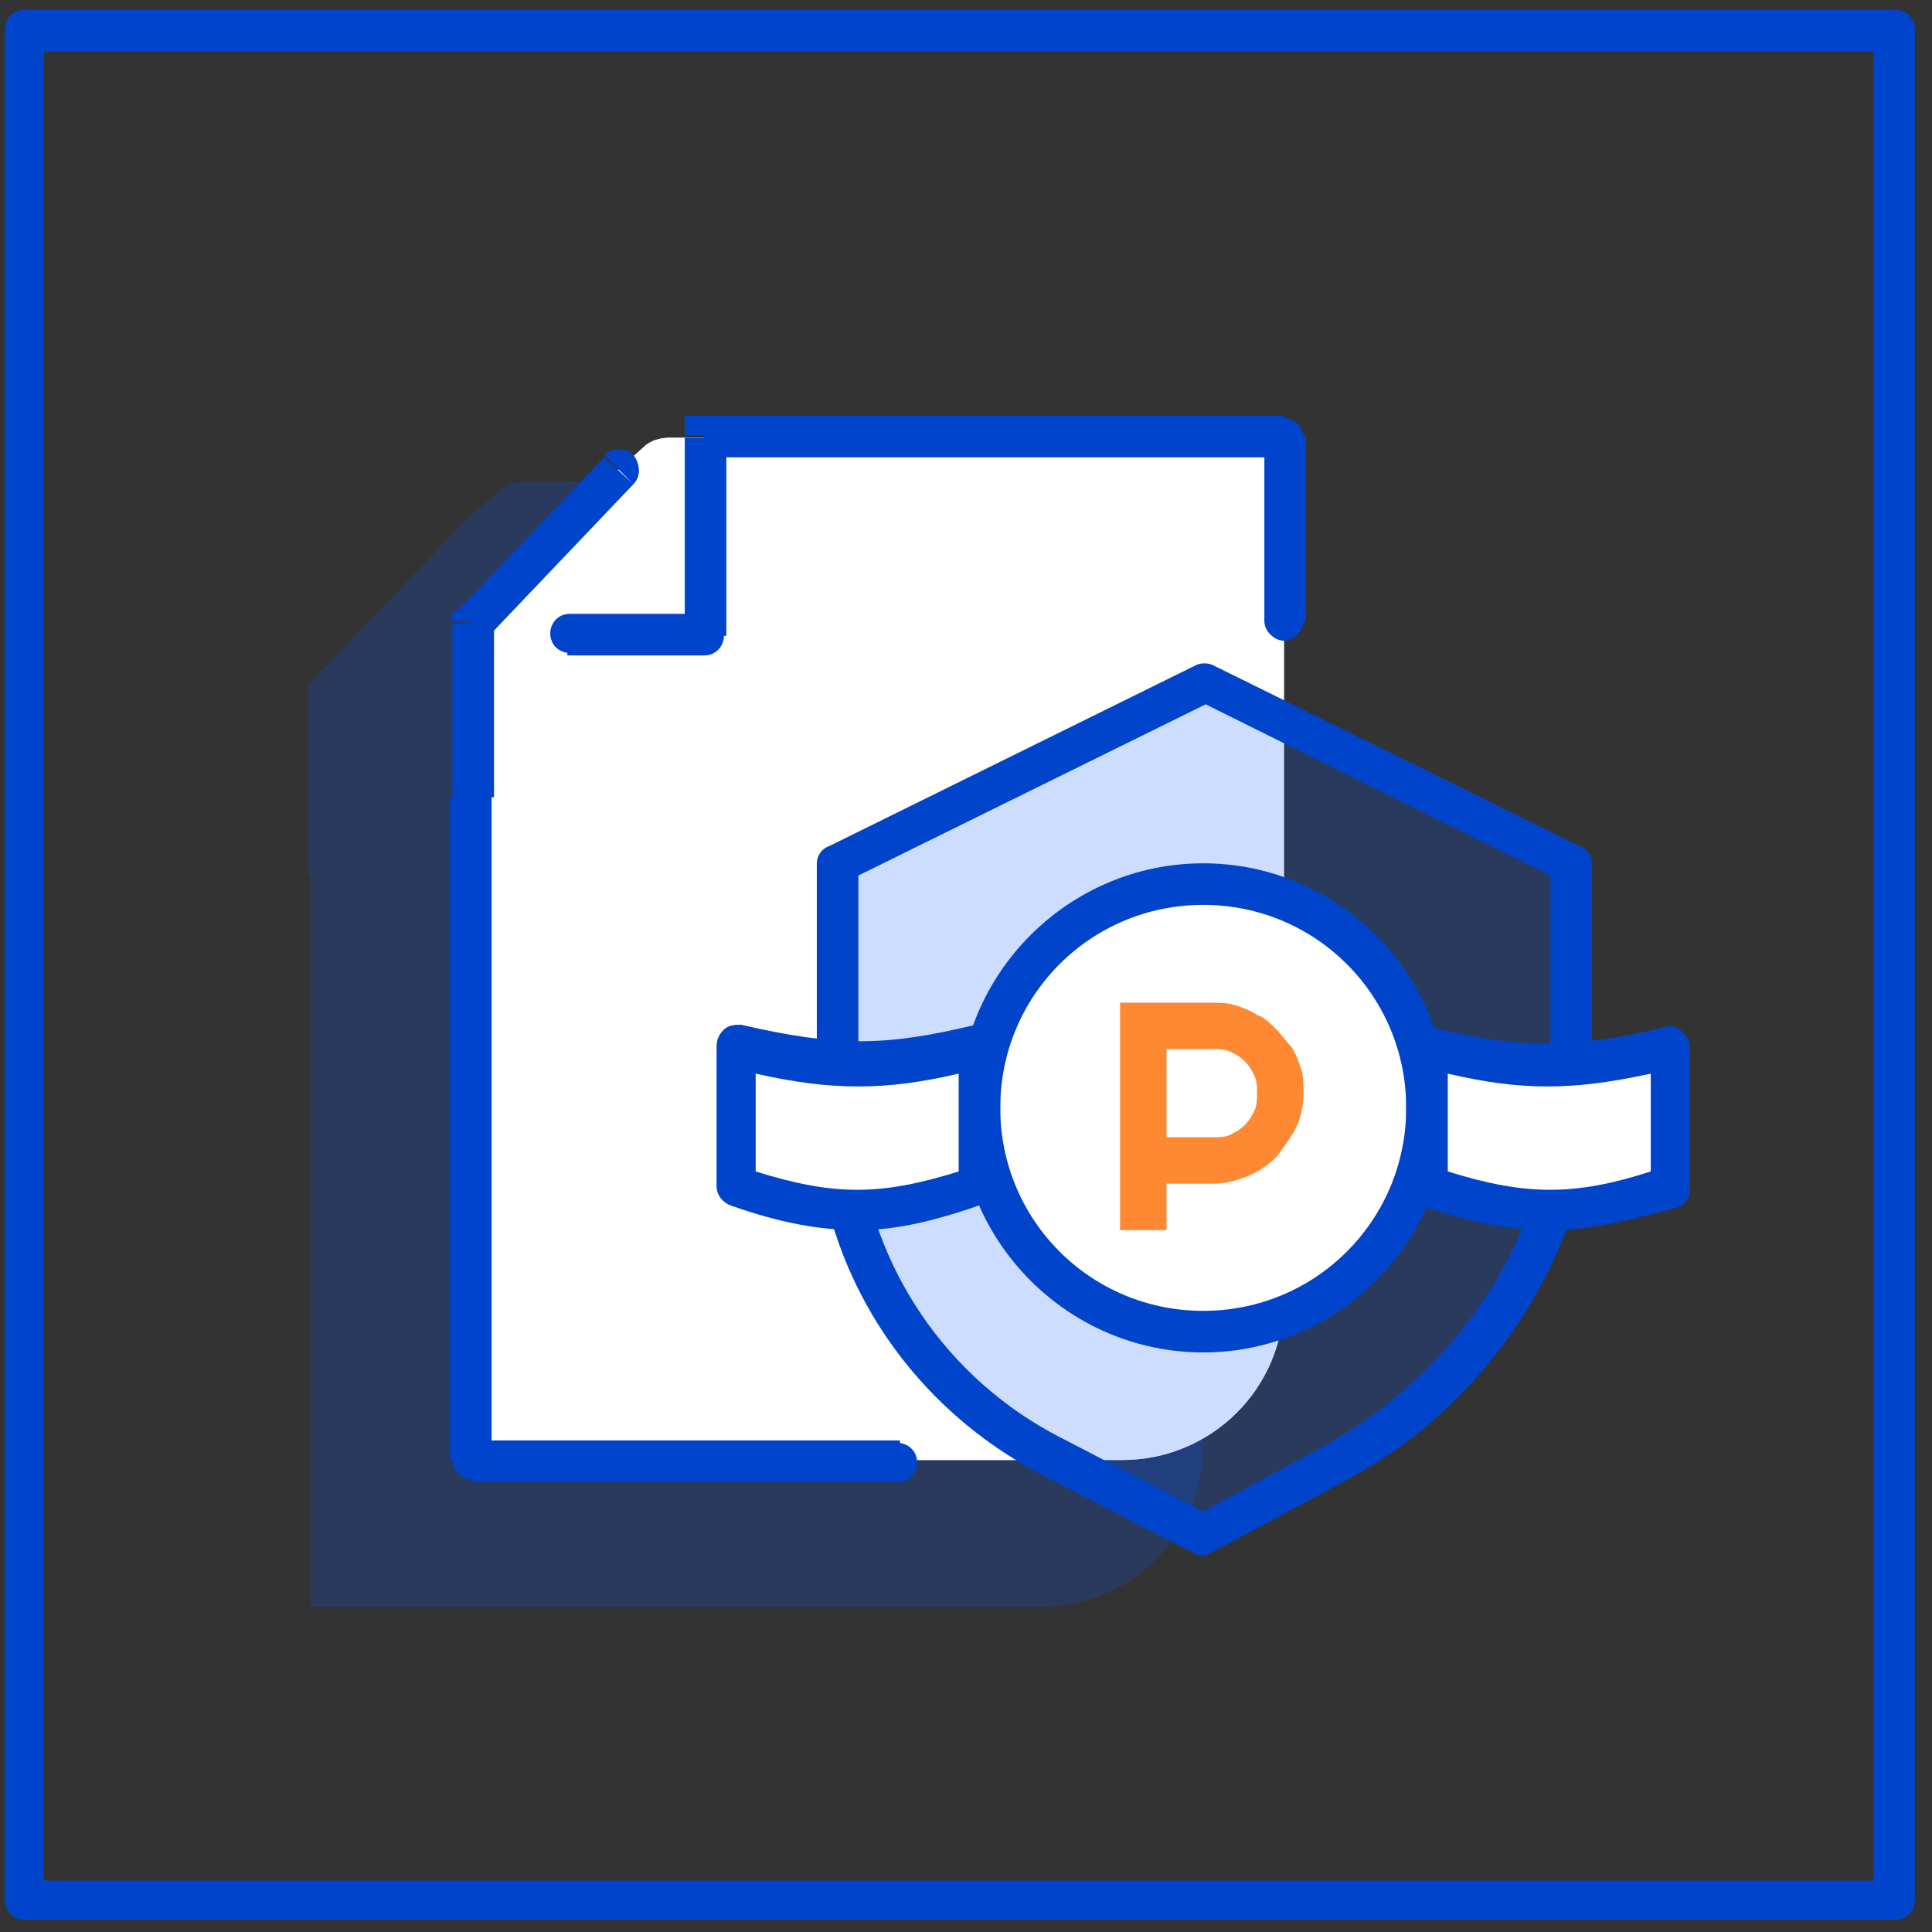<svg width="79" height="79" viewBox="0 0 79 79" fill="none" xmlns="http://www.w3.org/2000/svg">
<rect x="0" y="0" width="79" height="79" fill="#333333" stroke="none"/>
<path d="M19.3 32.6V25.5L25.3 19.2L26.3 18.3C26.6 18 27 17.9 27.4 17.9H28.8H52.5V27.1V53.1C52.5 56.8 49.5 59.7 45.9 59.7H19.3V32.6Z" fill="white"/>
<g opacity="0.2">
<path d="M12.6 35.801V28.001L19.2 21.101L20.4 20.101C20.7 19.801 21.1 19.701 21.5 19.701H23.1H49.2V29.901V59.101C49.2 62.801 46.2 65.701 42.6 65.701H12.7V35.801H12.6Z" fill="#0055FF"/>
</g>
<path d="M19.3 32.6V25.5L25.3 19.2L26.3 18.3C26.6 18 27 17.9 27.4 17.9H28.8H52.5V27.1V53.1C52.5 56.8 49.5 59.7 45.9 59.7H19.3V32.6Z" fill="white"/>
<path d="M77.5 78.5H1C0.5 78.5 0.2 78.1 0.2 77.7V1.2C0.2 0.7 0.6 0.4 1 0.4H77.5C78 0.4 78.3 0.8 78.3 1.2V77.7C78.3 78.2 77.9 78.5 77.5 78.5ZM1.8 76.9H76.6V2.1H1.8V76.9Z" fill="#0044CC"/>
<g opacity="0.2">
<path d="M34.3 35.201L49.3 27.801L64.3 35.201V46.501C63.2 52.101 59.7 57.001 54.7 59.701L49.3 62.601L43.1 59.401C38.2 56.901 34.9 52.001 34.3 46.501V35.201Z" fill="#0055FF"/>
</g>
<path d="M49.2 63.6C49.1 63.6 48.9 63.6 48.8 63.5L42.6 60.3C37.4 57.6 33.9 52.5 33.4 46.7V35.3C33.4 35 33.6 34.7 33.9 34.6L48.9 27.2C49.1 27.1 49.4 27.1 49.6 27.2L64.6 34.6C64.9 34.7 65.1 35 65.1 35.3V46.6C64 52.6 60.3 57.7 55.1 60.5L49.7 63.4C49.5 63.5 49.3 63.6 49.2 63.6ZM35.1 35.8V46.6C35.6 51.8 38.7 56.4 43.4 58.8L49.2 61.8L54.2 59.1C59 56.4 62.4 51.8 63.4 46.5V35.8L49.3 28.8L35.1 35.8Z" fill="#0044CC"/>
<path d="M28.8 17.9V17H28V17.8H28.8V17.9ZM19.3 25.5L18.7 24.9L18.5 25.1V25.4H19.3V25.5ZM51.7 25.4C51.7 25.8 52.1 26.2 52.5 26.2C52.9 26.2 53.3 25.8 53.3 25.4H51.7ZM52.5 17.9H53.3C53.3 17.4 52.9 17.1 52.5 17.1V17.9ZM28.8 26V26.8C29.3 26.8 29.6 26.4 29.6 26H28.8ZM23.3 25.1C22.8 25.1 22.5 25.5 22.5 25.9C22.5 26.4 22.9 26.7 23.3 26.7V25.1ZM25.9 19.8C26.2 19.5 26.2 19 25.9 18.6C25.6 18.3 25 18.3 24.7 18.6L25.9 19.8ZM19.3 59.7H18.5C18.5 60.1 18.9 60.5 19.3 60.5V59.7ZM36.7 60.6C37.2 60.6 37.5 60.2 37.5 59.8C37.5 59.3 37.1 59 36.7 59V60.6ZM18.5 25.5V32.6H20.2V25.5H18.5ZM53.4 25.4V17.8H51.7V25.4H53.4ZM52.5 17H28.8V18.7H52.5V17ZM28 17.9V26H29.7V17.9H28ZM28.8 25.1H23.2V26.8H28.8V25.1ZM19.9 26.1L25.9 19.8L24.7 18.7L18.7 25L19.9 26.1ZM20.1 59.7V32.6H18.4V59.7H20.1ZM19.3 60.6H36.8V58.9H19.3V60.6Z" fill="#0044CC"/>
<path d="M49.2 54.401C54.226 54.401 58.3 50.327 58.3 45.301C58.3 40.275 54.226 36.201 49.2 36.201C44.174 36.201 40.1 40.275 40.1 45.301C40.1 50.327 44.174 54.401 49.2 54.401Z" fill="white"/>
<path d="M49.2 55.301C43.7 55.301 39.2 50.801 39.2 45.301C39.2 39.801 43.7 35.301 49.2 35.301C54.7 35.301 59.2 39.801 59.2 45.301C59.2 50.801 54.7 55.301 49.2 55.301ZM49.2 37.001C44.6 37.001 40.9 40.701 40.9 45.301C40.9 49.901 44.6 53.601 49.2 53.601C53.8 53.601 57.5 49.901 57.5 45.301C57.5 40.701 53.8 37.001 49.2 37.001Z" fill="#0044CC"/>
<path d="M30.1 42.801C34 43.701 36.2 43.801 40.1 42.801V45.601V48.401C36.2 49.701 34 49.701 30.1 48.401V42.801Z" fill="white"/>
<path d="M35.1 50.301C33.5 50.301 31.9 50.001 29.9 49.301C29.6 49.201 29.3 48.901 29.3 48.501V42.801C29.3 42.501 29.4 42.301 29.6 42.101C29.8 41.901 30.1 41.901 30.3 41.901C34.2 42.801 36.2 42.801 39.9 41.901C40.1 41.801 40.4 41.901 40.6 42.001C40.8 42.201 40.9 42.401 40.9 42.701V48.401C40.9 48.801 40.7 49.101 40.3 49.201C38.3 49.901 36.7 50.301 35.1 50.301ZM30.9 47.901C34.1 48.901 36 48.901 39.2 47.901V43.901C36.2 44.601 34 44.601 30.9 43.901V47.901Z" fill="#0044CC"/>
<path d="M68.3 42.801C64.4 43.701 62.2 43.801 58.3 42.801V45.601V48.401C62.2 49.701 64.4 49.701 68.3 48.401V42.801Z" fill="white"/>
<path d="M63.4 50.301C61.8 50.301 60.2 50.001 58.1 49.301C57.8 49.201 57.5 48.901 57.5 48.501V42.801C57.5 42.501 57.6 42.301 57.8 42.101C58 41.901 58.3 41.901 58.5 42.001C62.2 42.901 64.2 42.901 68.1 42.001C68.3 41.901 68.6 42.001 68.8 42.201C69 42.401 69.1 42.601 69.1 42.901V48.601C69.1 49.001 68.9 49.301 68.5 49.401C66.6 49.901 65 50.301 63.4 50.301ZM59.2 47.901C62.4 48.901 64.4 48.901 67.5 47.901V43.901C64.3 44.601 62.2 44.601 59.2 43.901V47.901Z" fill="#0044CC"/>
<g opacity="0.8">
<path d="M47.7 42.8V46.5H49.6C49.9 46.5 50.1 46.5 50.3 46.4C50.5 46.3 50.7 46.2 50.9 46C51.1 45.8 51.2 45.6 51.3 45.4C51.4 45.2 51.4 44.9 51.4 44.7C51.4 44.5 51.4 44.2 51.3 44C51.2 43.8 51.1 43.6 50.9 43.4C50.7 43.2 50.5 43.1 50.3 43C50.1 42.9 49.8 42.9 49.6 42.9H47.7V42.8ZM47.7 50.3H45.8V41H49.5C49.8 41 50.2 41 50.5 41.1C50.8 41.2 51.1 41.3 51.4 41.5C51.7 41.6 51.9 41.8 52.2 42.1C52.4 42.3 52.6 42.6 52.8 42.8C53 43.1 53.1 43.4 53.2 43.7C53.3 44 53.3 44.3 53.3 44.7C53.3 45.2 53.2 45.7 53 46.1C52.8 46.5 52.5 46.9 52.2 47.3C51.9 47.6 51.5 47.9 51 48.1C50.5 48.3 50.1 48.4 49.6 48.4H47.7V50.3Z" fill="#FF6B00"/>
</g>
</svg>
